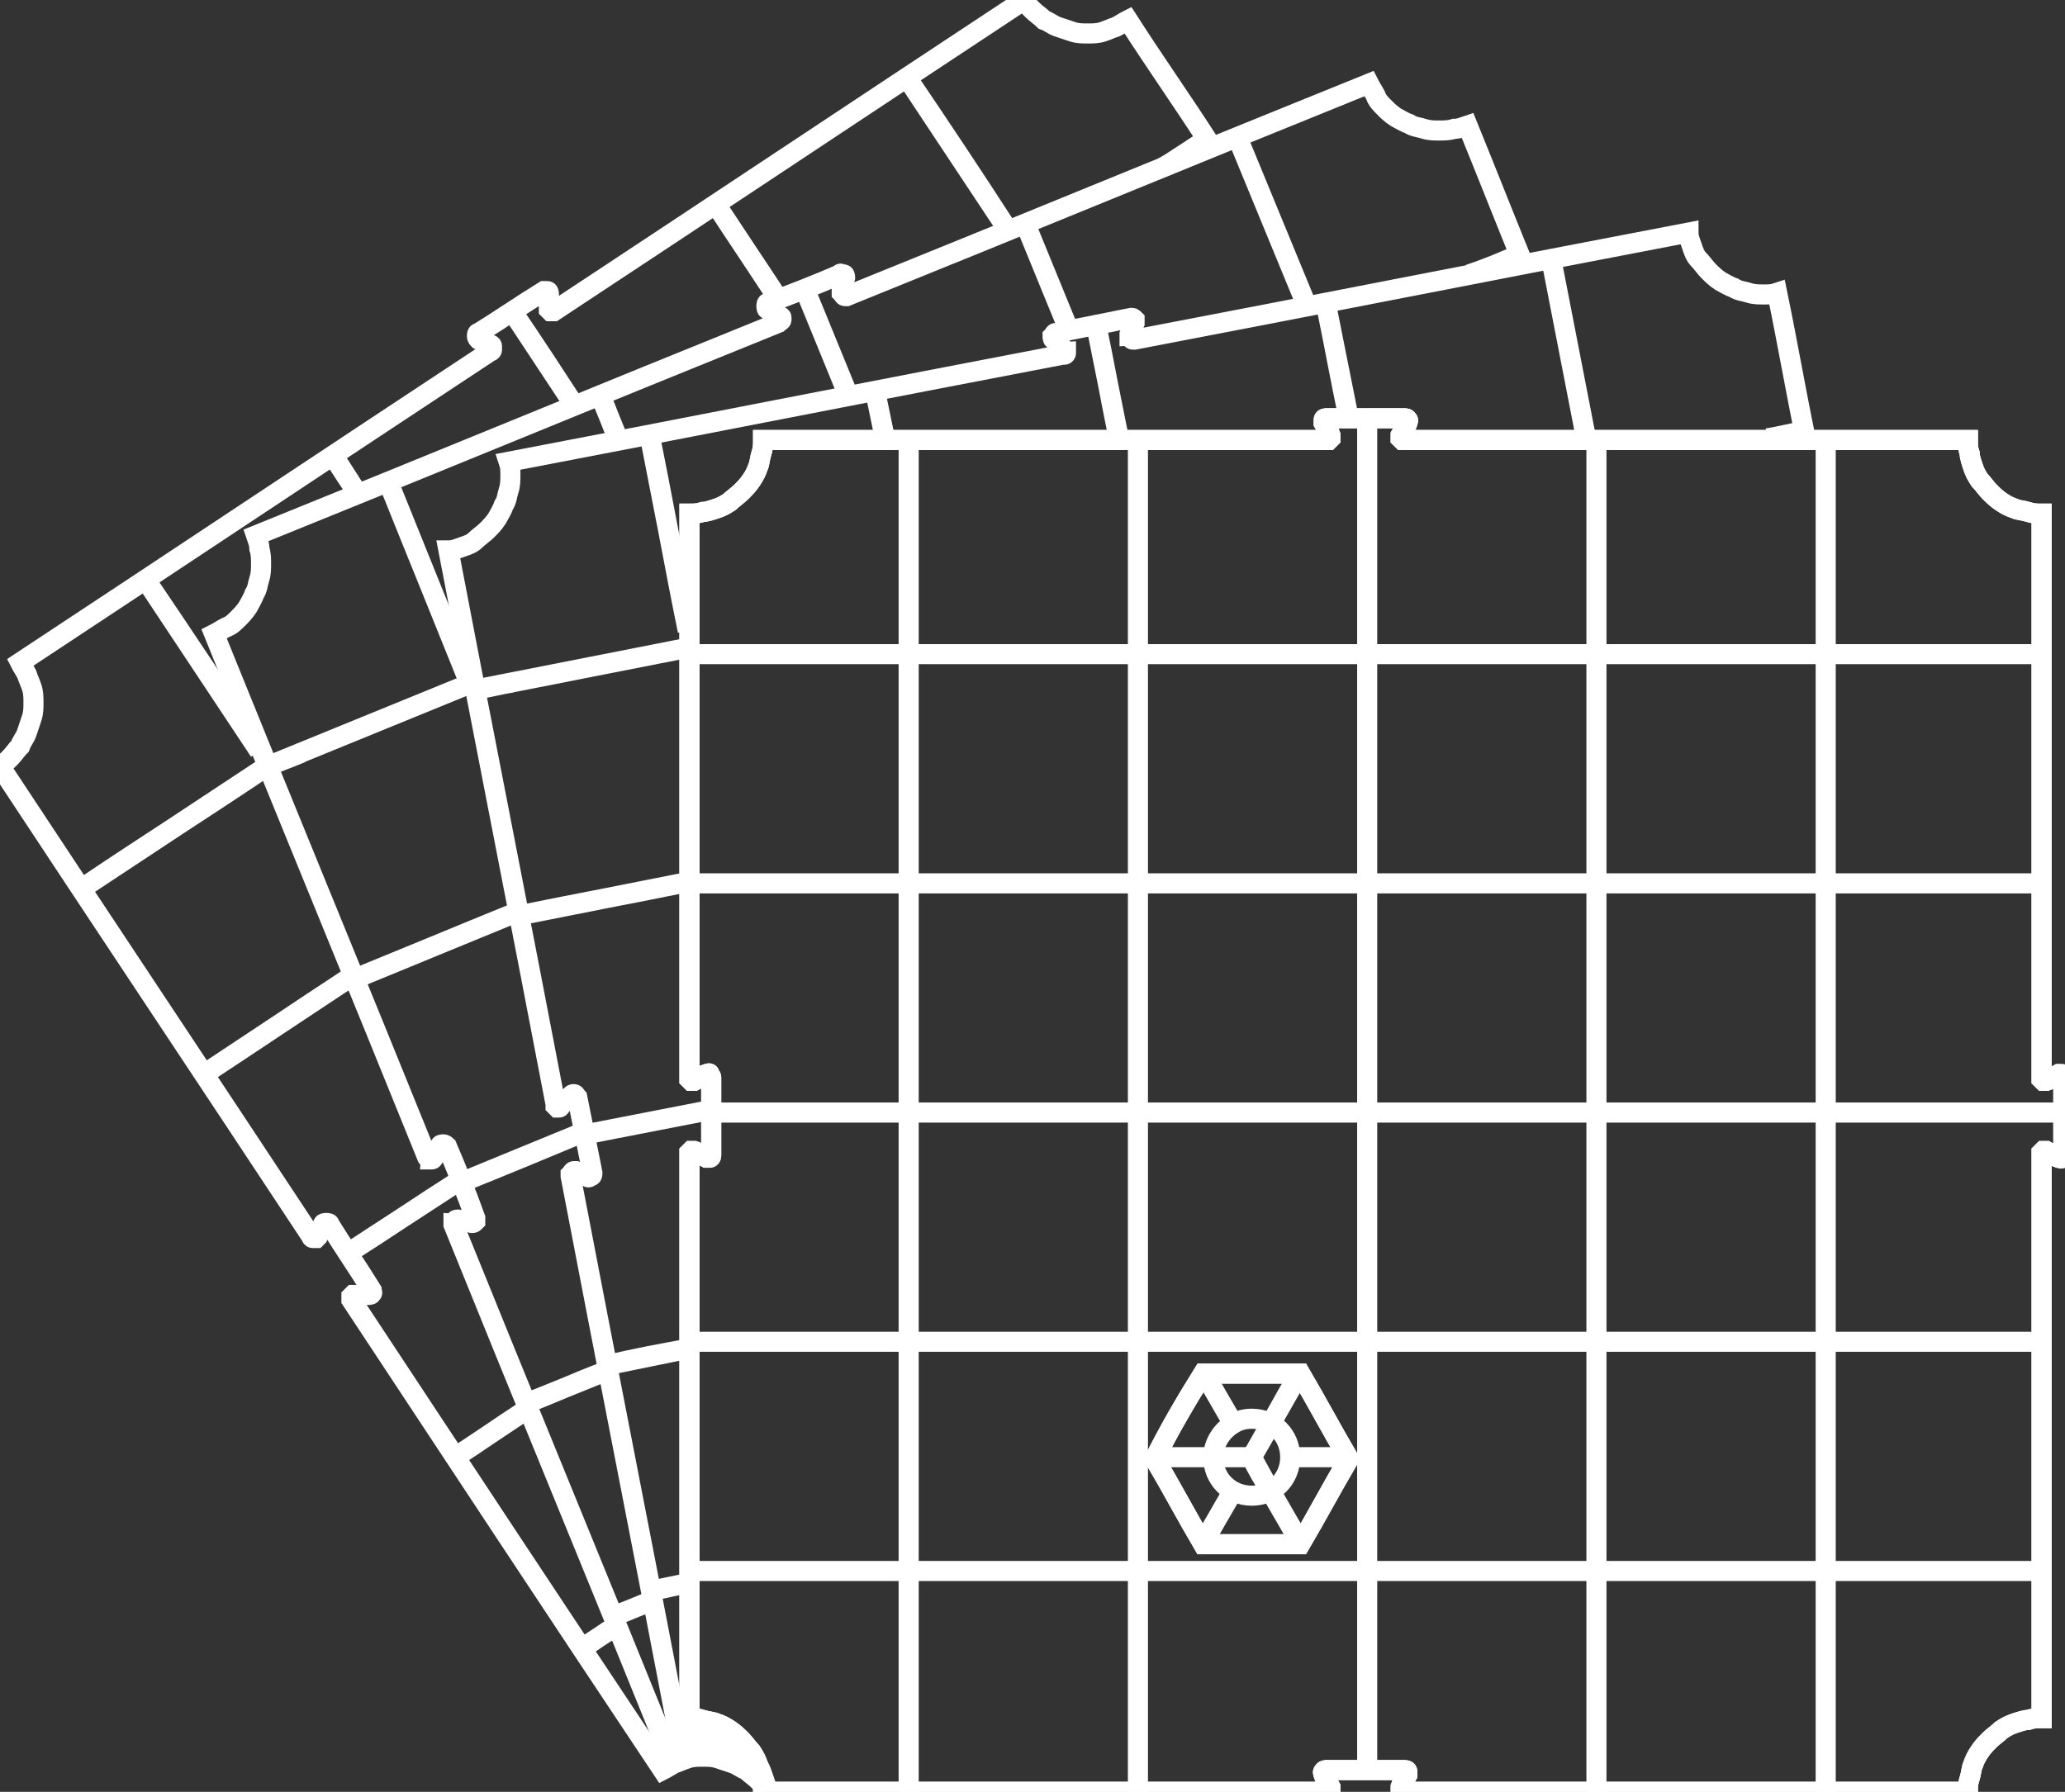<?xml version="1.0" encoding="utf-8"?>
<!-- Generator: Adobe Illustrator 19.0.0, SVG Export Plug-In . SVG Version: 6.00 Build 0)  -->
<svg version="1.1" id="Layer_1" xmlns="http://www.w3.org/2000/svg" xmlns:xlink="http://www.w3.org/1999/xlink" x="0px" y="0px"
	 viewBox="244.2 342.8 123.4 107.1" style="enable-background:new 244.2 342.8 123.4 107.1;" xml:space="preserve">
<rect x="244.2" y="342.8" width="123.4" height="107.1" fill="#333333" stroke="none"/>
<style type="text/css">
	.st0{fill:none;stroke:#FFFFFF;stroke-width:1.2;stroke-miterlimit:10;}
</style>
<g>
	<path class="st0" d="M366.2,407.2c0-11.2,0-22.5,0-33.7c-0.3,0-0.5,0-0.8-0.1s-0.6-0.1-0.8-0.2c-0.3-0.1-0.5-0.2-0.8-0.4
		c-0.3-0.2-0.5-0.4-0.7-0.6s-0.4-0.5-0.6-0.7c-0.2-0.3-0.3-0.5-0.4-0.8s-0.2-0.6-0.2-0.8c-0.1-0.3-0.1-0.5-0.1-0.8
		c-11.2,0-22.5,0-33.7,0H328l-0.1-0.1v-0.1v-0.1c0.1-0.2,0.3-0.4,0.4-0.7c0-0.1,0.1-0.2,0-0.2c0-0.1-0.1-0.1-0.2-0.1
		c-1.5,0-3.1,0-4.6,0c-0.1,0-0.2,0-0.2,0.1s0,0.2,0,0.2c0.1,0.2,0.3,0.4,0.4,0.7v0.1v0.1l-0.1,0.1h-0.1c-11.2,0-22.5,0-33.7,0
		c0,0.3,0,0.5-0.1,0.8s-0.1,0.6-0.2,0.8c-0.1,0.3-0.2,0.5-0.4,0.8c-0.2,0.3-0.4,0.5-0.6,0.7s-0.5,0.4-0.7,0.6
		c-0.3,0.2-0.5,0.3-0.8,0.4s-0.6,0.2-0.8,0.2c-0.3,0.1-0.5,0.1-0.8,0.1c0,11.2,0,22.5,0,33.7v0.1l0.1,0.1h0.1h0.1
		c0.2-0.1,0.4-0.3,0.7-0.4c0.1,0,0.2-0.1,0.2,0s0.1,0.1,0.1,0.2c0,1.5,0,3.1,0,4.6c0,0.1,0,0.2-0.1,0.2s-0.2,0-0.2,0
		c-0.2-0.1-0.4-0.3-0.7-0.4h-0.1h-0.1l-0.1,0.1v0.1c0,11.2,0,22.5,0,33.7c0.3,0,0.5,0,0.8,0.1s0.6,0.1,0.8,0.2
		c0.3,0.1,0.5,0.2,0.8,0.4c0.3,0.2,0.5,0.4,0.7,0.6s0.4,0.5,0.6,0.7c0.2,0.3,0.3,0.5,0.4,0.8s0.2,0.6,0.2,0.8
		c0.1,0.3,0.1,0.5,0.1,0.8c11.2,0,22.5,0,33.7,0h0.1l0.1-0.1v-0.1v-0.1c-0.1-0.2-0.3-0.4-0.4-0.7c0-0.1-0.1-0.2,0-0.2
		c0-0.1,0.1-0.1,0.2-0.1c1.5,0,3.1,0,4.6,0c0.1,0,0.2,0,0.2,0.1s0,0.2,0,0.2c-0.1,0.2-0.3,0.4-0.4,0.7v0.1v0.1l0.1,0.1h0.1
		c11.2,0,22.5,0,33.7,0c0-0.3,0-0.5,0.1-0.8s0.1-0.6,0.2-0.8c0.1-0.3,0.2-0.5,0.4-0.8c0.2-0.3,0.4-0.5,0.6-0.7s0.5-0.4,0.7-0.6
		c0.3-0.2,0.5-0.3,0.8-0.4s0.6-0.2,0.8-0.2c0.3-0.1,0.5-0.1,0.8-0.1c0-11.2,0-22.5,0-33.7v-0.1l0.1-0.1h0.1h0.1
		c0.2,0.1,0.4,0.3,0.7,0.4c0.1,0,0.2,0.1,0.2,0c0.1,0,0.1-0.1,0.1-0.2c0-1.5,0-3.1,0-4.6c0-0.1,0-0.2-0.1-0.2s-0.2,0-0.2,0
		c-0.2,0.1-0.4,0.3-0.7,0.4h-0.1h-0.1l-0.1-0.1C366.2,407.3,366.2,407.2,366.2,407.2z"/>
	<path class="st0" d="M366.1,381.9c-26.9,0-53.7,0-80.6,0H366.1z"/>
	<path class="st0" d="M366.1,395.6c-26.9,0-53.7,0-80.6,0H366.1z"/>
	<path class="st0" d="M367.6,409.3c-27,0-53.9,0-80.9,0H367.6z"/>
	<path class="st0" d="M366.2,423c-27,0-53.9,0-80.9,0H366.2z"/>
	<path class="st0" d="M366.2,436.7c-27,0-53.9,0-80.9,0H366.2z"/>
	<path class="st0" d="M353.3,450c0-27,0-54,0-81V450z"/>
	<path class="st0" d="M339.6,450c0-27,0-54,0-81V450z"/>
	<path class="st0" d="M325.9,448.5c0-27,0-53.9,0-80.9V448.5z"/>
	<path class="st0" d="M312.2,449.9c0-27,0-53.9,0-80.9V449.9z"/>
	<path class="st0" d="M298.5,450c0-27,0-54,0-81V450z"/>
	<path class="st0" d="M274.9,397.4c-3.2,1.3-6.3,2.6-9.5,3.9L274.9,397.4z"/>
	<path class="st0" d="M279,410.5c-2.4,1-4.8,2-7.3,3L279,410.5z"/>
	<path class="st0" d="M280.3,424.8c-1.6,0.6-3.1,1.3-4.7,1.9L280.3,424.8z"/>
	<path class="st0" d="M283.1,438.5c-0.7,0.3-1.5,0.6-2.2,0.9L283.1,438.5z"/>
	<path class="st0" d="M322.3,361.1c-1.4-3.4-2.8-6.8-4.2-10.2L322.3,361.1z"/>
	<path class="st0" d="M308.1,362.6c-0.9-2.2-1.8-4.4-2.7-6.6L308.1,362.6z"/>
	<path class="st0" d="M295,366.7c-0.9-2.2-1.8-4.4-2.7-6.6L295,366.7z"/>
	<path class="st0" d="M281.2,369.2c-0.4-0.9-0.7-1.8-1.1-2.7L281.2,369.2z"/>
	<path class="st0" d="M272.2,383.5c-1.6-4-3.2-7.9-4.8-11.9L272.2,383.5z"/>
	<path class="st0" d="M332.2,359.2l2.6-1.1c-0.9,0.4-1.9,0.8-2.8,1.1"/>
	<path class="st0" d="M262.2,387.8c-0.7,0.3-1.3,0.5-2,0.8l12-4.9"/>
	<path class="st0" d="M265,401.3c-2.9,1.9-5.7,3.8-8.6,5.7L265,401.3z"/>
	<path class="st0" d="M260.3,388.5c-3.7,2.5-7.5,4.9-11.2,7.4L260.3,388.5z"/>
	<path class="st0" d="M271.6,413.4c-2.2,1.4-4.4,2.9-6.6,4.3L271.6,413.4z"/>
	<path class="st0" d="M275.6,427.1c-1.4,0.9-2.8,1.9-4.2,2.8L275.6,427.1z"/>
	<path class="st0" d="M281,440c-0.7,0.4-1.3,0.9-2,1.3L281,440z"/>
	<path class="st0" d="M304.4,356.5c-2-3.1-4-6.1-6.1-9.2L304.4,356.5z"/>
	<path class="st0" d="M290.8,360.8c-1.3-2-2.6-3.9-3.9-5.9L290.8,360.8z"/>
	<path class="st0" d="M278.7,367.3c-1.3-2-2.6-4-3.9-5.9L278.7,367.3z"/>
	<path class="st0" d="M259.7,387.7c-2.2-3.4-4.4-6.7-6.7-10.1L259.7,387.7z"/>
	<path class="st0" d="M265.7,372.5c-0.5-0.8-1.1-1.6-1.6-2.5L265.7,372.5z"/>
	<path class="st0" d="M316.5,351.4c-1.6-2.5-3.3-4.9-4.9-7.4c-0.2,0.1-0.5,0.3-0.7,0.4c-0.3,0.1-0.5,0.2-0.8,0.3
		c-0.3,0.1-0.6,0.1-0.9,0.1s-0.6,0-0.9-0.1s-0.6-0.2-0.9-0.3c-0.3-0.1-0.5-0.3-0.8-0.4c-0.2-0.2-0.5-0.4-0.7-0.6s-0.4-0.4-0.5-0.6
		c-9.4,6.2-18.7,12.4-28.1,18.6h-0.1h-0.1l-0.1-0.1v-0.1c0-0.3,0-0.5,0-0.8c0-0.1,0-0.2-0.1-0.2s-0.2,0-0.2,0
		c-1.3,0.8-2.6,1.7-3.9,2.5c-0.1,0-0.1,0.1-0.1,0.2s0.1,0.2,0.1,0.2c0.2,0.1,0.5,0.2,0.7,0.3c0,0,0.1,0,0.1,0.1v0.1v0.1
		c0,0,0,0.1-0.1,0.1c-9.4,6.2-18.7,12.4-28.1,18.6c0.1,0.2,0.3,0.5,0.4,0.7c0.1,0.3,0.2,0.5,0.3,0.8s0.1,0.6,0.1,0.9s0,0.6-0.1,0.9
		s-0.2,0.6-0.3,0.9s-0.3,0.5-0.4,0.8c-0.2,0.2-0.4,0.5-0.6,0.7c-0.2,0.2-0.4,0.4-0.6,0.5c6.2,9.4,12.4,18.7,18.6,28.1
		c0,0,0,0.1,0.1,0.1h0.1h0.1l0.1-0.1c0.1-0.2,0.2-0.5,0.3-0.7c0-0.1,0.1-0.1,0.2-0.1s0.2,0,0.2,0.1c0.8,1.3,1.7,2.6,2.5,3.9
		c0,0.1,0.1,0.2,0,0.2c0,0.1-0.1,0.1-0.2,0.1c-0.3,0-0.5,0-0.8,0h-0.1l-0.1,0.1v0.1v0.1c6.2,9.4,12.4,18.8,18.6,28.1
		c0.2-0.1,0.5-0.3,0.7-0.4c0.3-0.1,0.5-0.2,0.8-0.3c0.3-0.1,0.6-0.1,0.9-0.1s0.6,0,0.9,0.1s0.6,0.2,0.9,0.3c0.3,0.1,0.5,0.3,0.8,0.4
		c0.2,0.2,0.5,0.4,0.7,0.6s0.4,0.4,0.5,0.6"/>
	<path class="st0" d="M313.9,352.7l2.3-1.5c-0.8,0.5-1.6,1.1-2.5,1.6"/>
	<path class="st0" d="M335.2,358.5c-1.1-2.7-2.2-5.5-3.3-8.2c-0.3,0.1-0.5,0.2-0.8,0.2c-0.3,0.1-0.6,0.1-0.9,0.1s-0.6,0-0.9-0.1
		s-0.6-0.1-0.9-0.3c-0.3-0.1-0.6-0.3-0.8-0.4c-0.3-0.2-0.5-0.4-0.7-0.6s-0.4-0.4-0.5-0.7c-0.1-0.2-0.3-0.5-0.4-0.7
		c-10.4,4.2-20.8,8.5-31.2,12.7h-0.1c0,0-0.1,0-0.1-0.1l-0.1-0.1v-0.1c0.1-0.3,0.1-0.5,0.2-0.8c0-0.1,0-0.2-0.1-0.2s-0.2-0.1-0.2,0
		c-1.4,0.6-2.9,1.2-4.3,1.7c-0.1,0-0.1,0.1-0.1,0.2s0,0.2,0.1,0.2c0.2,0.1,0.4,0.3,0.7,0.4c0,0,0.1,0,0.1,0.1v0.1c0,0,0,0.1-0.1,0.1
		l-0.1,0.1c-10.4,4.2-20.8,8.5-31.2,12.7c0.1,0.3,0.2,0.5,0.2,0.8c0.1,0.3,0.1,0.6,0.1,0.9s0,0.6-0.1,0.9s-0.1,0.6-0.3,0.9
		c-0.1,0.3-0.3,0.6-0.4,0.8c-0.2,0.3-0.4,0.5-0.6,0.7s-0.4,0.4-0.7,0.5c-0.2,0.1-0.5,0.3-0.7,0.4c4.2,10.4,8.5,20.8,12.7,31.2
		c0,0,0,0.1,0.1,0.1c0,0,0.1,0,0.1,0.1h0.1c0,0,0.1,0,0.1-0.1c0.1-0.2,0.3-0.4,0.4-0.7c0-0.1,0.1-0.1,0.2-0.1s0.2,0.1,0.2,0.1
		c0.6,1.4,1.2,2.9,1.7,4.3c0,0.1,0,0.2,0,0.2c-0.1,0.1-0.1,0.1-0.2,0.1c-0.3-0.1-0.5-0.1-0.8-0.2h-0.1c0,0-0.1,0-0.1,0.1
		c0,0,0,0.1-0.1,0.1v0.1c4.2,10.4,8.5,20.8,12.7,31.2c0.3-0.1,0.5-0.2,0.8-0.2c0.3-0.1,0.6-0.1,0.9-0.1s0.6,0,0.9,0.1
		s0.6,0.1,0.9,0.3c0.3,0.1,0.6,0.3,0.8,0.4c0.3,0.2,0.5,0.4,0.7,0.6s0.4,0.4,0.5,0.7c0.1,0.2,0.3,0.5,0.4,0.7"/>
	<path class="st0" d="M285.4,395.5c-3.4,0.7-6.7,1.3-10.1,2L285.4,395.5z"/>
	<path class="st0" d="M286.9,409.1c-2.6,0.5-5.1,1-7.7,1.5L286.9,409.1z"/>
	<path class="st0" d="M285.4,423.4c-1.6,0.3-3.3,0.6-4.9,1L285.4,423.4z"/>
	<path class="st0" d="M285.4,437.4c-0.8,0.2-1.6,0.3-2.3,0.5L285.4,437.4z"/>
	<path class="st0" d="M339,369.1c-0.7-3.6-1.4-7.2-2.1-10.8L339,369.1z"/>
	<path class="st0" d="M324.8,367.8c-0.5-2.3-0.9-4.6-1.4-7L324.8,367.8z"/>
	<path class="st0" d="M311.1,369.2c-0.5-2.3-0.9-4.7-1.4-7L311.1,369.2z"/>
	<path class="st0" d="M297.1,369.1c-0.2-1-0.4-1.9-0.6-2.9L297.1,369.1z"/>
	<path class="st0" d="M285.3,380.5c-0.8-3.9-1.5-7.9-2.3-11.8L285.3,380.5z"/>
	<path class="st0" d="M352.1,369c-0.6-2.9-1.1-5.8-1.7-8.7c-0.3,0.1-0.5,0.1-0.8,0.1s-0.6,0-0.9-0.1s-0.6-0.1-0.9-0.3
		c-0.3-0.1-0.6-0.3-0.8-0.4c-0.3-0.2-0.5-0.4-0.7-0.6s-0.4-0.5-0.6-0.7s-0.3-0.5-0.4-0.8s-0.2-0.5-0.2-0.8
		c-11,2.1-22.1,4.3-33.1,6.4h-0.1c0,0-0.1,0-0.1-0.1c0,0,0-0.1-0.1-0.1v-0.1c0.1-0.2,0.2-0.5,0.3-0.7c0-0.1,0-0.2,0-0.2
		c-0.1-0.1-0.1-0.1-0.2-0.1c-1.5,0.3-3,0.6-4.5,0.9c-0.1,0-0.1,0.1-0.2,0.2c0,0.1,0,0.2,0.1,0.2c0.2,0.2,0.4,0.4,0.6,0.6
		c0,0,0,0.1,0.1,0.1v0.1c0,0,0,0.1-0.1,0.1h-0.1c-11,2.1-22.1,4.3-33.1,6.4c0.1,0.3,0.1,0.5,0.1,0.8s0,0.6-0.1,0.9s-0.1,0.6-0.3,0.9
		c-0.1,0.3-0.3,0.6-0.4,0.8c-0.2,0.3-0.4,0.5-0.6,0.7s-0.5,0.4-0.7,0.6s-0.5,0.3-0.8,0.4s-0.5,0.2-0.8,0.2c2.1,11,4.3,22.1,6.4,33.1
		v0.1l0.1,0.1h0.1c0,0,0.1,0,0.1-0.1c0.2-0.2,0.4-0.4,0.6-0.6c0.1-0.1,0.1-0.1,0.2-0.1s0.1,0.1,0.2,0.2c0.3,1.5,0.6,3,0.9,4.5
		c0,0.1,0,0.2-0.1,0.2c-0.1,0.1-0.2,0.1-0.2,0c-0.2-0.1-0.5-0.2-0.7-0.3h-0.1c0,0-0.1,0-0.1,0.1l-0.1,0.1v0.1
		c2.1,11,4.3,22.1,6.4,33.1c0.3-0.1,0.5-0.1,0.8-0.1s0.6,0,0.9,0.1s0.6,0.1,0.9,0.3c0.3,0.1,0.6,0.3,0.8,0.4
		c0.3,0.2,0.5,0.4,0.7,0.6s0.4,0.5,0.6,0.7s0.3,0.5,0.4,0.8s0.2,0.5,0.2,0.8"/>
	<path class="st0" d="M349.9,369l2-0.4c-0.7,0.1-1.4,0.3-2.1,0.4"/>
	<path class="st0" d="M274.8,383.6c-0.7,0.1-1.4,0.3-2.1,0.4l12.7-2.5"/>
	<path class="st0" d="M366.2,407.2c0-11.2,0-22.5,0-33.7c-0.3,0-0.5,0-0.8-0.1s-0.6-0.1-0.8-0.2c-0.3-0.1-0.5-0.2-0.8-0.4
		c-0.3-0.2-0.5-0.4-0.7-0.6s-0.4-0.5-0.6-0.7c-0.2-0.3-0.3-0.5-0.4-0.8s-0.2-0.6-0.2-0.8c-0.1-0.3-0.1-0.5-0.1-0.8
		c-11.2,0-22.5,0-33.7,0H328l-0.1-0.1v-0.1v-0.1c0.1-0.2,0.3-0.4,0.4-0.7c0-0.1,0.1-0.2,0-0.2c0-0.1-0.1-0.1-0.2-0.1
		c-1.5,0-3.1,0-4.6,0c-0.1,0-0.2,0-0.2,0.1s0,0.2,0,0.2c0.1,0.2,0.3,0.4,0.4,0.7v0.1v0.1l-0.1,0.1h-0.1c-11.2,0-22.5,0-33.7,0
		c0,0.3,0,0.5-0.1,0.8s-0.1,0.6-0.2,0.8c-0.1,0.3-0.2,0.5-0.4,0.8c-0.2,0.3-0.4,0.5-0.6,0.7s-0.5,0.4-0.7,0.6
		c-0.3,0.2-0.5,0.3-0.8,0.4s-0.6,0.2-0.8,0.2c-0.3,0.1-0.5,0.1-0.8,0.1c0,11.2,0,22.5,0,33.7v0.1l0.1,0.1h0.1h0.1
		c0.2-0.1,0.4-0.3,0.7-0.4c0.1,0,0.2-0.1,0.2,0s0.1,0.1,0.1,0.2c0,1.5,0,3.1,0,4.6c0,0.1,0,0.2-0.1,0.2s-0.2,0-0.2,0
		c-0.2-0.1-0.4-0.3-0.7-0.4h-0.1h-0.1l-0.1,0.1v0.1c0,11.2,0,22.5,0,33.7c0.3,0,0.5,0,0.8,0.1s0.6,0.1,0.8,0.2
		c0.3,0.1,0.5,0.2,0.8,0.4c0.3,0.2,0.5,0.4,0.7,0.6s0.4,0.5,0.6,0.7c0.2,0.3,0.3,0.5,0.4,0.8s0.2,0.6,0.2,0.8
		c0.1,0.3,0.1,0.5,0.1,0.8c11.2,0,22.5,0,33.7,0h0.1l0.1-0.1v-0.1v-0.1c-0.1-0.2-0.3-0.4-0.4-0.7c0-0.1-0.1-0.2,0-0.2
		c0-0.1,0.1-0.1,0.2-0.1c1.5,0,3.1,0,4.6,0c0.1,0,0.2,0,0.2,0.1s0,0.2,0,0.2c-0.1,0.2-0.3,0.4-0.4,0.7v0.1v0.1l0.1,0.1h0.1
		c11.2,0,22.5,0,33.7,0c0-0.3,0-0.5,0.1-0.8s0.1-0.6,0.2-0.8c0.1-0.3,0.2-0.5,0.4-0.8c0.2-0.3,0.4-0.5,0.6-0.7s0.5-0.4,0.7-0.6
		c0.3-0.2,0.5-0.3,0.8-0.4s0.6-0.2,0.8-0.2c0.3-0.1,0.5-0.1,0.8-0.1c0-11.2,0-22.5,0-33.7v-0.1l0.1-0.1h0.1h0.1
		c0.2,0.1,0.4,0.3,0.7,0.4c0.1,0,0.2,0.1,0.2,0c0.1,0,0.1-0.1,0.1-0.2c0-1.5,0-3.1,0-4.6c0-0.1,0-0.2-0.1-0.2s-0.2,0-0.2,0
		c-0.2,0.1-0.4,0.3-0.7,0.4h-0.1h-0.1l-0.1-0.1C366.2,407.3,366.2,407.2,366.2,407.2z"/>
	<g>
		<path class="st0" d="M316.1,424.9c1.9,0,3.9,0,5.8,0c1,1.7,1.9,3.4,2.9,5.1c-1,1.7-1.9,3.4-2.9,5.1c-1.9,0-3.9,0-5.8,0
			c-1-1.7-1.9-3.4-2.9-5.1C314.1,428.2,315.1,426.5,316.1,424.9z"/>
		<path class="st0" d="M316.1,424.9c1.9,0,3.9,0,5.8,0c1,1.7,1.9,3.4,2.9,5.1c-1,1.7-1.9,3.4-2.9,5.1c-1.9,0-3.9,0-5.8,0
			c-1-1.7-1.9-3.4-2.9-5.1C314.1,428.2,315.1,426.5,316.1,424.9z"/>
		<path class="st0" d="M321.3,429.9c1.2,0,2.4,0,3.6,0H321.3z"/>
		<path class="st0" d="M313.2,429.9c1.9,0,3.9,0,5.8,0H313.2z"/>
		<path class="st0" d="M319,429.9c1-1.7,1.9-3.4,2.9-5.1L319,429.9z"/>
		<path class="st0" d="M316.1,435c0.6-1,1.2-2.1,1.8-3.1L316.1,435z"/>
		<path class="st0" d="M317.9,427.9c-0.6-1-1.2-2.1-1.8-3.1L317.9,427.9z"/>
		<path class="st0" d="M320.1,431.9c-0.4-0.7-0.8-1.3-1.1-2L320.1,431.9z"/>
		<path class="st0" d="M321.9,435c-0.6-1-1.2-2.1-1.8-3.1L321.9,435z"/>
		<path class="st0" d="M317.9,427.9c0.3-0.2,0.7-0.3,1.1-0.3c1.3,0,2.3,1,2.3,2.3s-1,2.3-2.3,2.3s-2.3-1-2.3-2.3
			C316.7,429.1,317.2,428.3,317.9,427.9z"/>
	</g>
</g>
</svg>
